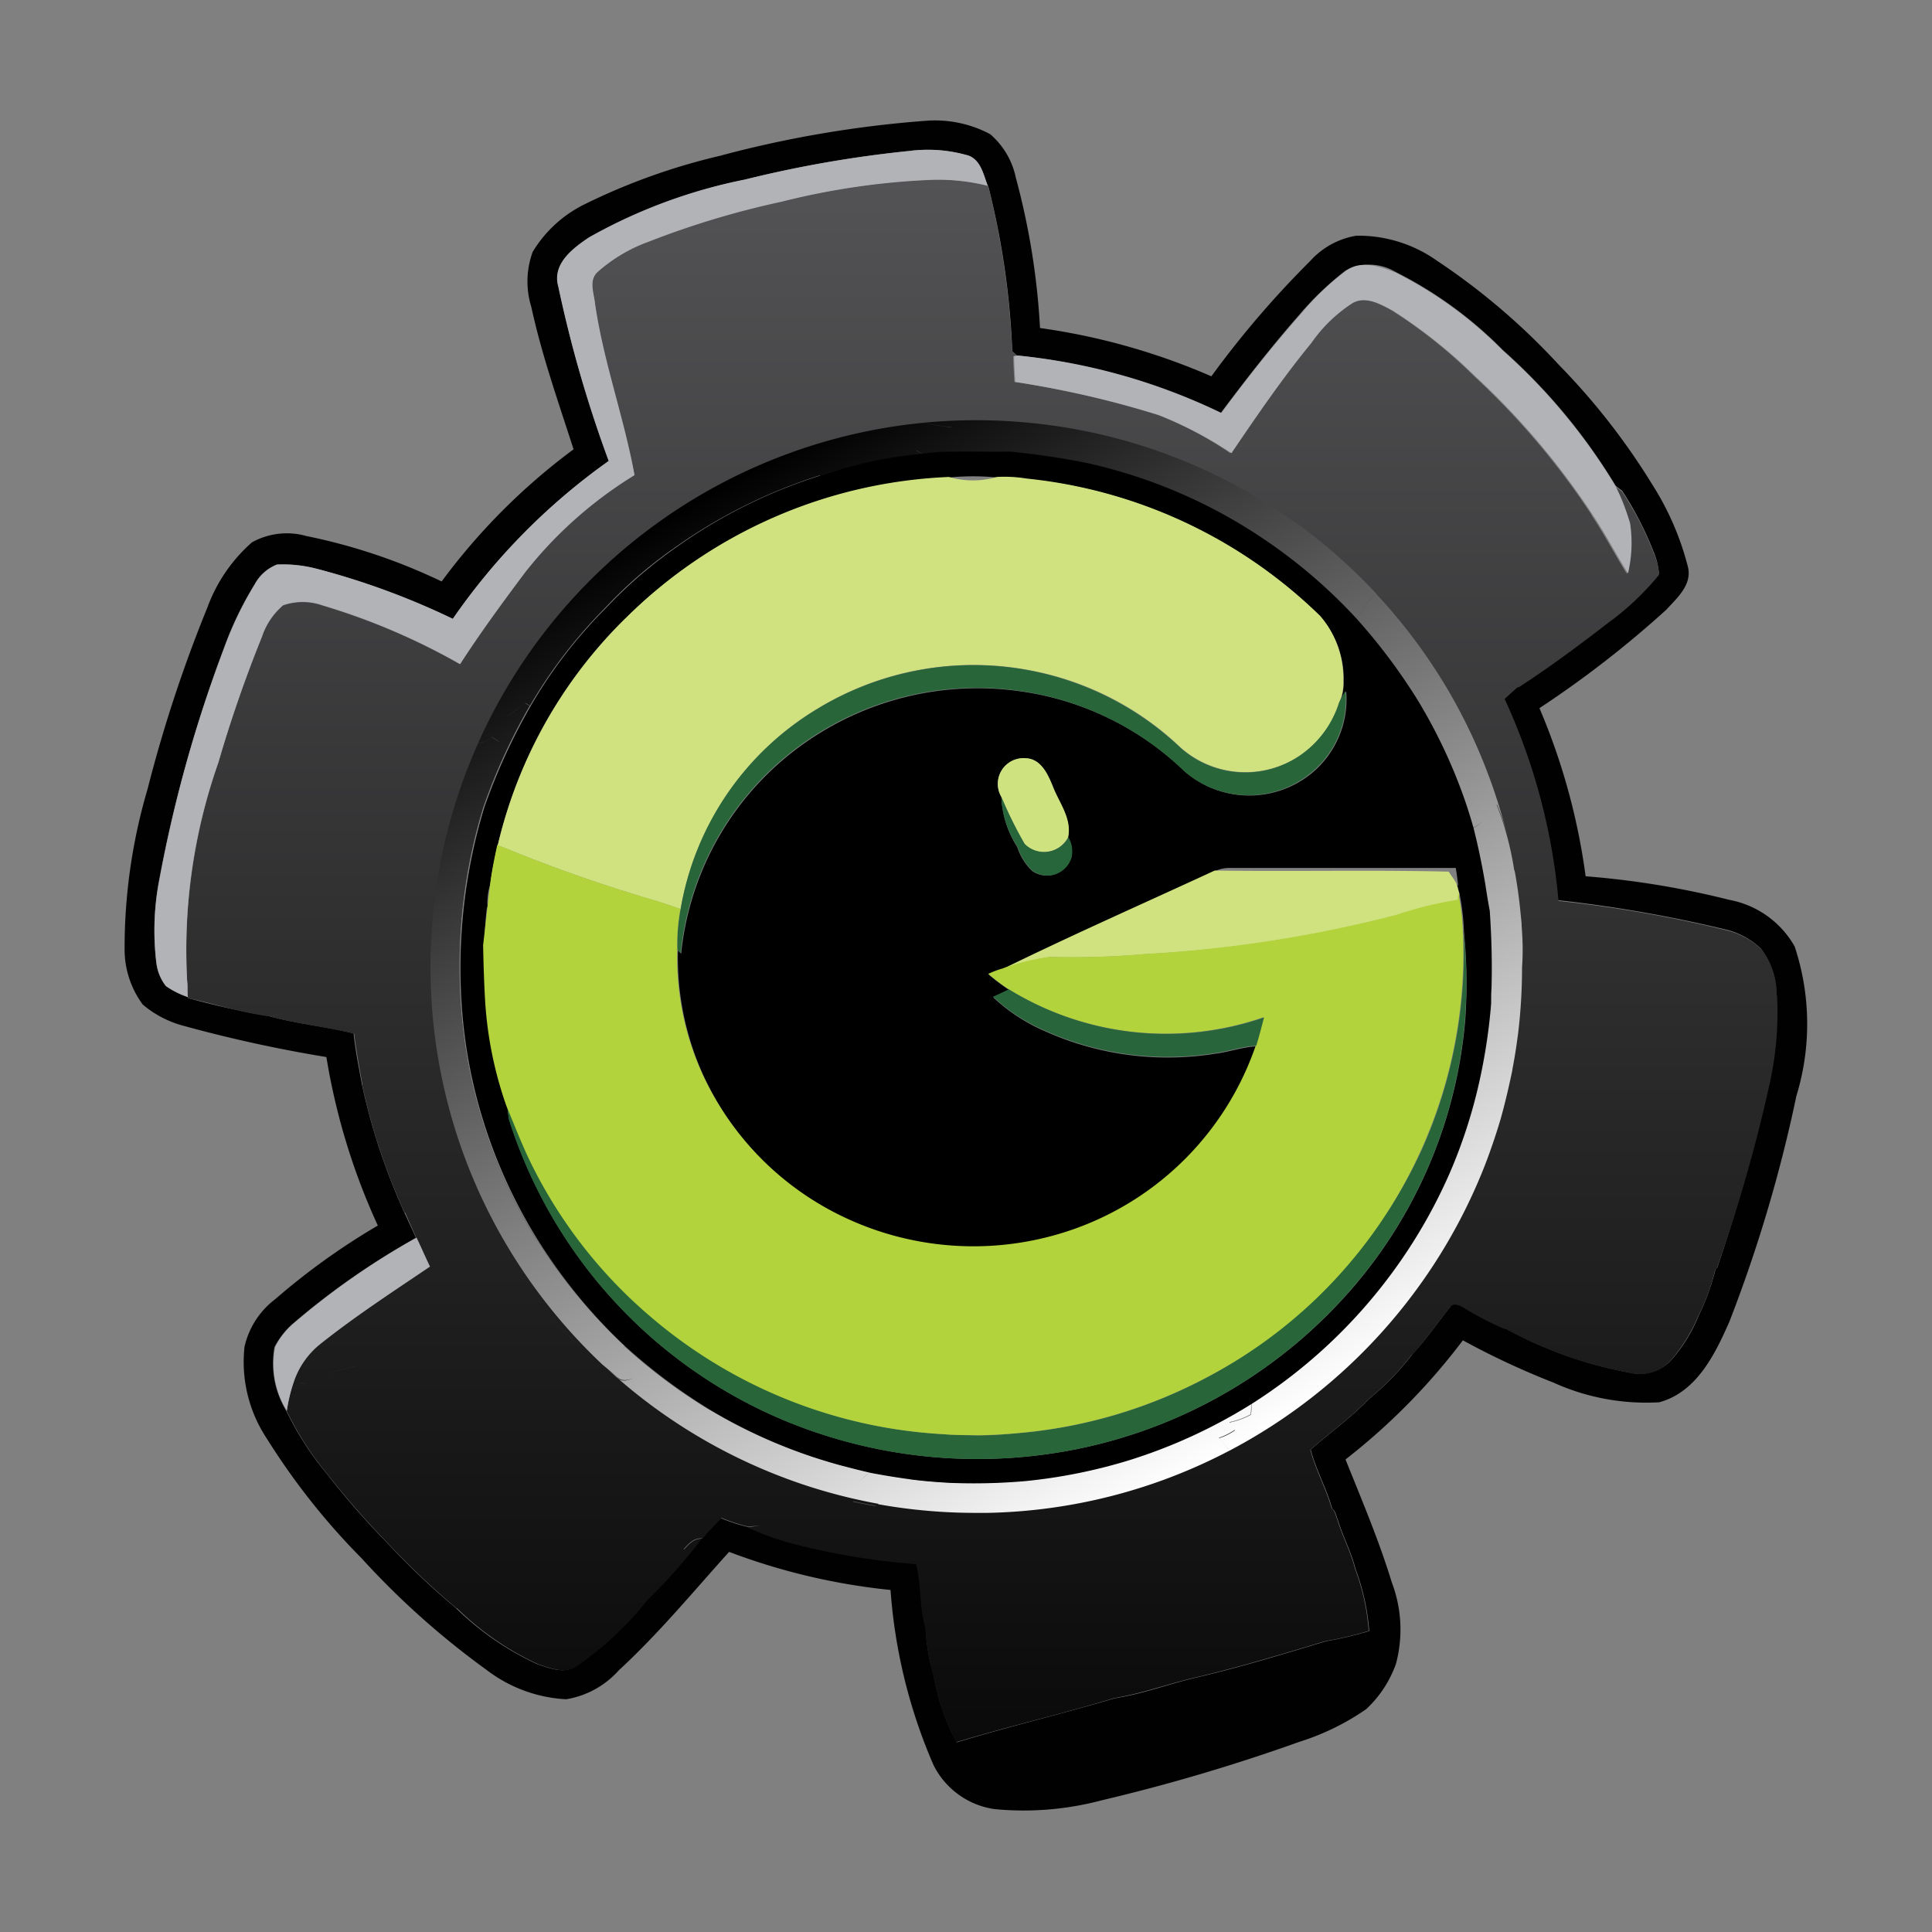 <?xml version="1.0" encoding="utf-8"?>
<svg width="800px" height="800px" viewBox="0 0 32 32" xmlns="http://www.w3.org/2000/svg" xmlns:xlink="http://www.w3.org/1999/xlink"><rect x="0" y="0" width="32" height="32" fill="#808080" stroke="none"/><defs><linearGradient id="a" x1="16.262" y1="2.974" x2="16.262" y2="28.858" gradientUnits="userSpaceOnUse"><stop offset="0" stop-color="#535355"/><stop offset="1" stop-color="#0a0a0a"/></linearGradient><linearGradient id="b" x1="20.703" y1="23.848" x2="11.652" y2="8.171" gradientUnits="userSpaceOnUse"><stop offset="0" stop-color="#ffffff"/><stop offset="1"/></linearGradient></defs><title>file_type_gamemaker81</title><path d="M11.956,2.572A18.491,18.491,0,0,1,15.343,2a1.945,1.945,0,0,1,1.057.222,1.3,1.3,0,0,1,.426.724,12,12,0,0,1,.4,2.487,10.866,10.866,0,0,1,2.838.8A15.984,15.984,0,0,1,21.7,4.324a1.319,1.319,0,0,1,.765-.42,2.252,2.252,0,0,1,1.337.415A11.109,11.109,0,0,1,25.817,6.04a11.246,11.246,0,0,1,1.559,2A4.678,4.678,0,0,1,27.96,9.4c.064.292-.187.508-.362.7a17.137,17.137,0,0,1-2.1,1.629,10.716,10.716,0,0,1,.765,2.785,14.278,14.278,0,0,1,2.382.391,1.574,1.574,0,0,1,1.08.771,4.071,4.071,0,0,1,.029,2.476,23.871,23.871,0,0,1-1.109,3.737c-.239.543-.543,1.168-1.162,1.337A3.719,3.719,0,0,1,25.73,22.9a12.972,12.972,0,0,1-1.5-.7,10.547,10.547,0,0,1-1.944,1.973c.269.671.555,1.343.765,2.032a2.2,2.2,0,0,1,.07,1.355,1.9,1.9,0,0,1-.49.747,4.081,4.081,0,0,1-1.109.543,30.526,30.526,0,0,1-3.275.969,5.031,5.031,0,0,1-1.769.146,1.339,1.339,0,0,1-1.016-.73,8.857,8.857,0,0,1-.712-2.9,10.556,10.556,0,0,1-2.674-.631c-.6.666-1.168,1.355-1.827,1.962a1.491,1.491,0,0,1-.87.479,2.367,2.367,0,0,1-1.325-.49A13.454,13.454,0,0,1,5.989,25.81a11.4,11.4,0,0,1-1.571-1.985,2.294,2.294,0,0,1-.368-1.518,1.362,1.362,0,0,1,.508-.788,11.327,11.327,0,0,1,1.7-1.22,10.872,10.872,0,0,1-.852-2.791,22.806,22.806,0,0,1-2.353-.514,1.726,1.726,0,0,1-.689-.356,1.539,1.539,0,0,1-.3-.882,9.3,9.3,0,0,1,.38-2.686,23.018,23.018,0,0,1,.993-3.013,2.644,2.644,0,0,1,.736-1.074,1.189,1.189,0,0,1,.9-.105,9.565,9.565,0,0,1,2.242.753A10.435,10.435,0,0,1,9.5,7.442c-.251-.782-.525-1.553-.7-2.359a1.428,1.428,0,0,1,.023-.911,2.065,2.065,0,0,1,.847-.782,10.393,10.393,0,0,1,2.289-.817m.4.4a8.741,8.741,0,0,0-2.6.963c-.269.181-.613.438-.508.812a20.694,20.694,0,0,0,.835,2.89A10.563,10.563,0,0,0,7.5,10.25a12.42,12.42,0,0,0-2.254-.829,2.1,2.1,0,0,0-.66-.07.694.694,0,0,0-.368.327,5.621,5.621,0,0,0-.514,1.068,22.677,22.677,0,0,0-1.063,3.8,4.514,4.514,0,0,0-.053,1.4.776.776,0,0,0,.158.385,1.615,1.615,0,0,0,.362.181v.018a13.577,13.577,0,0,0,1.349.3c.461.128.934.169,1.4.286.029.286.088.572.14.858a10.386,10.386,0,0,0,.7,2.108l.193.42a12.423,12.423,0,0,0-2.044,1.425,1.365,1.365,0,0,0-.3.385,1.512,1.512,0,0,0,.193,1.051,5.124,5.124,0,0,0,.677,1.051,13.284,13.284,0,0,0,1,1.144,12.445,12.445,0,0,0,1.139,1.08,4.753,4.753,0,0,0,1.349.928c.2.064.432.163.625.035a5.265,5.265,0,0,0,1.179-1.1,9.9,9.9,0,0,0,.9-1.016h.018a4.327,4.327,0,0,1,.315-.339,2.889,2.889,0,0,0,.45.146,4.347,4.347,0,0,0,.841.292,11.7,11.7,0,0,0,1.95.315c.088.344.053.712.152,1.051a3.043,3.043,0,0,0,.128.782,3.63,3.63,0,0,0,.385,1.127c.864-.263,1.752-.473,2.616-.73.461-.07.9-.239,1.355-.344.724-.169,1.43-.385,2.143-.6a6.392,6.392,0,0,0,.718-.169,3.726,3.726,0,0,0-.228-1.033c-.07-.28-.21-.537-.292-.812-.029-.058-.035-.146-.093-.181-.093-.339-.269-.642-.356-.981.321-.28.671-.531.969-.841a4.318,4.318,0,0,0,.718-.742c.228-.245.415-.52.625-.782.058-.1.169-.029.245.012a5.139,5.139,0,0,0,.666.344,6.82,6.82,0,0,0,2.131.747.718.718,0,0,0,.6-.2,2.554,2.554,0,0,0,.473-.759,3.744,3.744,0,0,0,.28-.777l.023-.006a27.223,27.223,0,0,0,.841-3.019,5.681,5.681,0,0,0,.134-1.506,1.257,1.257,0,0,0-.251-.771,1.309,1.309,0,0,0-.525-.3,22.2,22.2,0,0,0-2.838-.5,10.224,10.224,0,0,0-.893-3.346c.076-.07.152-.134.222-.2h.023c.514-.327,1-.695,1.483-1.068a4.72,4.72,0,0,0,.841-.794,1.1,1.1,0,0,0-.088-.362,5.506,5.506,0,0,0-.52-1.01c-.029-.023-.088-.064-.111-.088A9.724,9.724,0,0,0,24.895,5.8a6.751,6.751,0,0,0-1.787-1.3.844.844,0,0,0-.823-.018,5.151,5.151,0,0,0-.753.718c-.467.531-.893,1.08-1.314,1.641a10.194,10.194,0,0,0-3.375-.952.9.9,0,0,0-.076-.07,13.2,13.2,0,0,0-.4-2.744h-.006c-.076-.181-.117-.426-.321-.5a2.526,2.526,0,0,0-.981-.076A19.894,19.894,0,0,0,12.359,2.969Z" style="fill:#010101"/><path d="M7.571,26.639a4.753,4.753,0,0,0,1.349.928c.2.064.432.163.625.035a5.4,5.4,0,0,0,1.179-1.1,9.318,9.318,0,0,0,.9-1.016c-.128-.006-.21.088-.292.175a.092.092,0,0,1-.022-.017l.016.011c.082-.088.163-.181.292-.175h.018c.1-.117.2-.228.315-.339a2.889,2.889,0,0,0,.45.146,6.715,6.715,0,0,0,1.713-.413l.021-.007c.128.029.251.053.385.076.181-.146.356-.3.537-.45q-.324-.044-.648-.105c-.087.081-.186.151-.285.227l0,0c.093-.07.193-.146.286-.228-.158-.035-.315-.076-.473-.117-.134-.035-.269-.076-.4-.117a8.588,8.588,0,0,1-1.769-.794l-.006,0A8.964,8.964,0,0,1,10.345,22.3c-.045.062-.086.13-.131.193h0c.047-.064.088-.134.134-.2A8.853,8.853,0,0,1,8.873,20.5c-.07.158-.14.309-.216.467l0,0c.074-.149.143-.3.212-.459A8.416,8.416,0,0,1,7.642,16.8c-.022.022-.043.045-.063.069.02-.024.041-.047.063-.069A9,9,0,0,1,8,13.379a9.79,9.79,0,0,1,.771-1.687.863.863,0,0,1-.076-.047c-.1.086-.212.161-.316.247v0c.1-.088.216-.163.321-.251a.864.864,0,0,1,.076.047,7.988,7.988,0,0,1,1.232-1.606,7.239,7.239,0,0,1,1.15-1,8.651,8.651,0,0,1,2.415-1.208l.014.005a7.671,7.671,0,0,1,1.693-.356l-.111-.064h.008l.1.059c.473-.064.952-.018,1.425-.035.067-.026.136-.053.2-.086-.064.033-.131.061-.2.086a12.511,12.511,0,0,1,1.239.18h0a8.519,8.519,0,0,1,3.054,1.322l-.006,0a8.4,8.4,0,0,1,1.46,1.267c.035-.035.076-.07.111-.105a.721.721,0,0,1,.216-.3h0l0,.005a.693.693,0,0,0-.215.3c-.035.035-.076.064-.111.105a8.8,8.8,0,0,1,1,1.331l0,0a9.088,9.088,0,0,1,.795,1.7,3,3,0,0,0,.391-.426h0a3,3,0,0,1-.391.426c.053.146.093.286.134.432a.722.722,0,0,0,.175-.116.766.766,0,0,1-.18.128c.076.3.14.607.193.917.023.152.047.3.076.455.029.424.041.848.029,1.273h0c0,.088-.006.169-.006.257.029.08.057.16.092.24l0,0a2.16,2.16,0,0,0-.1-.234,9.329,9.329,0,0,1-.175,1.2h0a8.425,8.425,0,0,1-.523,1.617l.005,0a8.564,8.564,0,0,1-3.24,3.776.754.754,0,0,1-.006.2,1.264,1.264,0,0,1-.35.128l.012.019-.018-.025a1.264,1.264,0,0,0,.35-.128.754.754,0,0,0,.006-.2,8.6,8.6,0,0,1-2.079.958,8.423,8.423,0,0,1-1.7.339,8.847,8.847,0,0,1-1.244.029c-.216-.012-.438-.029-.654-.058-.181.146-.362.3-.543.45a7.3,7.3,0,0,0,.921.116s-.862-.1,0,.005c-.306-.042-.61-.074-.91-.12-.135-.021-.264-.049-.4-.078a10.394,10.394,0,0,1-1.728.432,4.619,4.619,0,0,0,.841.292,11.508,11.508,0,0,0,1.95.315c.088.344.053.706.152,1.051h0a3.666,3.666,0,0,0,.128.771,3.845,3.845,0,0,0,.385,1.127c.864-.263,1.752-.467,2.616-.73.461-.076.9-.239,1.355-.344.718-.169,1.43-.385,2.143-.6a5.842,5.842,0,0,0,.718-.169,3.68,3.68,0,0,0-.228-1.033c-.07-.28-.21-.537-.292-.812-.029-.058-.035-.146-.093-.181h0c-.094-.336-.267-.639-.354-.975.321-.28.671-.531.969-.841a4.294,4.294,0,0,0,.713-.735l.005.005c.222-.245.415-.525.625-.782.064-.1.169-.029.245.012a5.114,5.114,0,0,0,.666.344l.01-.007a6.806,6.806,0,0,0,2.122.742.678.678,0,0,0,.6-.2,2.762,2.762,0,0,0,.473-.759,3.358,3.358,0,0,0,.279-.77h0l.023-.006A26.01,26.01,0,0,0,29.3,18h0a5.468,5.468,0,0,0,.134-1.506l-.006-.01a1.232,1.232,0,0,0-.251-.761,1.309,1.309,0,0,0-.525-.3,21.226,21.226,0,0,0-2.838-.5,10.082,10.082,0,0,0-.893-3.346c.068-.062.142-.13.215-.193h.018c.514-.333,1-.695,1.483-1.068a4.52,4.52,0,0,0,.841-.794.969.969,0,0,0-.088-.362,5.325,5.325,0,0,0-.52-1.01c-.023-.023-.082-.064-.111-.088a2.266,2.266,0,0,1,.222.613,1.985,1.985,0,0,1-.035.829c-.2-.321-.373-.653-.583-.968l0-.007a12.447,12.447,0,0,0-1.95-2.3A8.15,8.15,0,0,0,23.05,5.141c-.193-.105-.438-.245-.66-.123a2.6,2.6,0,0,0-.683.654c-.479.584-.9,1.209-1.331,1.833a5.861,5.861,0,0,0-1.193-.629h0A15.147,15.147,0,0,0,16.8,6.326c-.006-.146-.018-.286-.018-.426l.058-.012c-.018-.018-.058-.053-.076-.07a13.6,13.6,0,0,0-.4-2.744h-.006a3.646,3.646,0,0,0-.9-.1,12.171,12.171,0,0,0-2.511.362,13.782,13.782,0,0,0-2.2.666,2.544,2.544,0,0,0-.847.5c-.158.134-.064.356-.047.531.14.963.479,1.88.654,2.838A6.886,6.886,0,0,0,8.7,9.479c-.374.5-.742,1-1.08,1.524a10.927,10.927,0,0,0-2.283-.975.986.986,0,0,0-.648,0,1.192,1.192,0,0,0-.35.52,21.544,21.544,0,0,0-.724,2.09A9.408,9.408,0,0,0,3.1,16.252h0c.012.088,0,.175.012.263v.018c.45.093.887.245,1.349.3l.339-.062-.334.062c.455.128.934.175,1.4.286.035.286.088.572.14.858a3.12,3.12,0,0,0,.314.018A3.1,3.1,0,0,1,6,17.974a10.268,10.268,0,0,0,.7,2.108l.009,0c.063.138.12.275.184.413.07.158.146.321.222.479-.619.415-1.244.823-1.822,1.284a1.356,1.356,0,0,0-.415.572l.07.07c.047,0,.094.023.134.023a1.208,1.208,0,0,1,.269-.152c.474-.144.953-.22,1.425-.362.688-.207,1.378-.4,2.073-.59.082-.006.187-.064.251.012.35.354.753.656,1.127.981.07.086.176.042.259.018h0c-.088.023-.189.069-.259-.018-.374-.327-.777-.625-1.127-.981-.064-.076-.169-.023-.251-.012-.695.187-1.39.374-2.073.59-.473.14-.958.222-1.425.362a.939.939,0,0,0-.269.152c-.047,0-.093-.023-.134-.023l-.07-.07a2.829,2.829,0,0,0-.128.543,5.174,5.174,0,0,0,.667,1.037l0,0a14.365,14.365,0,0,0,1,1.144,13.25,13.25,0,0,0,1.139,1.08" style="fill:url(#a)"/><path d="M25.215,15.529q-.005-.1-.012-.2c0-.056-.009-.111-.014-.167q-.034-.372-.1-.735c.023.153.045.307.062.46l.018.137-.018-.137h0c-.017-.156-.04-.312-.064-.468l-.006,0a5.024,5.024,0,0,0-.291-1.088l.005-.008a3.855,3.855,0,0,1,.165.5,8.98,8.98,0,0,0-.41-1.249l-.022-.054a9.008,9.008,0,0,0-.426-.883q-.1-.184-.212-.363-.209-.34-.447-.66-.269-.361-.571-.694L22.8,9.844,22.8,9.838a9.1,9.1,0,0,0-1.363-1.2L21.4,8.619q-.167-.118-.339-.229a9,9,0,0,0-2.8-1.187c-.014.024-.027.049-.042.072l.042-.072a9.019,9.019,0,0,0-1.024-.18,9.14,9.14,0,0,0-1.065-.063q-.462,0-.913.046c.168.023.336.052.5.068l0,.005c-.168-.021-.332-.047-.5-.073A9.037,9.037,0,0,0,7.923,12.3a.284.284,0,0,0,.221-.1c.04.023.079.051.119.079l0,.008c-.041-.023-.082-.053-.123-.082a.287.287,0,0,1-.218.1,8.982,8.982,0,0,0-.564,1.682,9.1,9.1,0,0,0,.054,4.272h0a9,9,0,0,0,1.138,2.62A9.093,9.093,0,0,0,9.976,22.6c.085.071.17.142.253.215s.172.037.259.018l0,0c-.088.023-.193.07-.263-.018-.06-.053-.122-.1-.183-.157a9.038,9.038,0,0,0,3.109,1.878q.136.048.273.092.271.086.55.156t.58.125c.168-.137.331-.283.5-.419q-.324-.044-.648-.105c-.087.081-.186.151-.285.227l0,0c.093-.07.193-.146.286-.228-.158-.035-.315-.076-.473-.117-.134-.035-.269-.076-.4-.117a8.588,8.588,0,0,1-1.769-.794l-.006,0A8.964,8.964,0,0,1,10.345,22.3c-.045.062-.086.13-.131.193h0c.047-.064.088-.134.134-.2A8.853,8.853,0,0,1,8.873,20.5c-.07.158-.14.309-.216.467l0,0c.074-.149.143-.3.212-.459A8.416,8.416,0,0,1,7.642,16.8c-.022.022-.043.045-.063.069.02-.024.041-.047.063-.069A9,9,0,0,1,8,13.379a9.79,9.79,0,0,1,.771-1.687.863.863,0,0,1-.076-.047c-.1.086-.212.161-.316.247v0c.1-.088.216-.163.321-.251a.864.864,0,0,1,.076.047,7.988,7.988,0,0,1,1.232-1.606,7.239,7.239,0,0,1,1.15-1,8.651,8.651,0,0,1,2.415-1.208l.014.005a7.671,7.671,0,0,1,1.693-.356l-.111-.064h.008l.1.059c.473-.064.952-.018,1.425-.035.067-.026.136-.053.2-.086-.064.033-.131.061-.2.086a12.511,12.511,0,0,1,1.239.18h0a8.519,8.519,0,0,1,3.054,1.322l-.006,0a8.4,8.4,0,0,1,1.46,1.267c.035-.035.076-.07.111-.105a.721.721,0,0,1,.216-.3h0l0,.005a.693.693,0,0,0-.215.3c-.035.035-.076.064-.111.105a8.8,8.8,0,0,1,1,1.331l0,0a9.088,9.088,0,0,1,.795,1.7,3,3,0,0,0,.391-.426h0a3,3,0,0,1-.391.426c.053.146.093.286.134.432a.722.722,0,0,0,.175-.116.766.766,0,0,1-.18.128c.076.3.14.607.193.917.023.152.047.3.076.455.029.424.041.848.029,1.273h0c0,.088-.006.169-.006.257.029.08.057.16.092.24l0,0a2.16,2.16,0,0,0-.1-.234,9.329,9.329,0,0,1-.175,1.2h0a8.425,8.425,0,0,1-.523,1.617l.005,0a8.564,8.564,0,0,1-3.24,3.776.754.754,0,0,1-.006.2,1.264,1.264,0,0,1-.35.128l.012.019-.018-.025a1.264,1.264,0,0,0,.35-.128.754.754,0,0,0,.006-.2,8.6,8.6,0,0,1-2.079.958,8.423,8.423,0,0,1-1.7.339,8.847,8.847,0,0,1-1.244.029c-.216-.012-.438-.029-.654-.058-.169.136-.333.282-.5.419q.431.078.875.114.367.03.741.03l.2,0a8.994,8.994,0,0,0,4.006-1.031c-.056-.072-.112-.14-.174-.213a1.058,1.058,0,0,0,.257-.128l-.013-.022.019.028a.963.963,0,0,1-.257.128c.054.065.114.136.169.207a9.081,9.081,0,0,0,4.237-4.746c.02-.053.041-.107.06-.161h0l.007-.019.021-.06q.089-.249.163-.5c.075-.265.137-.533.193-.8l.006-.034,0-.005q.051-.265.085-.531v0l0,.007a9.137,9.137,0,0,0,.073-1.155Q25.227,15.768,25.215,15.529Z" style="fill:url(#b)"/><path d="M12.359,2.969a19.16,19.16,0,0,1,2.7-.467,2.314,2.314,0,0,1,.981.076c.21.076.251.321.321.5a3.389,3.389,0,0,0-.9-.1,12.114,12.114,0,0,0-2.511.362,14.46,14.46,0,0,0-2.2.66,2.645,2.645,0,0,0-.847.5c-.158.14-.064.356-.047.531.14.963.479,1.88.654,2.838a6.886,6.886,0,0,0-1.81,1.606c-.374.5-.742,1-1.08,1.524a10.8,10.8,0,0,0-2.283-.975.986.986,0,0,0-.648,0,1.144,1.144,0,0,0-.35.52,22.1,22.1,0,0,0-.724,2.09A9.3,9.3,0,0,0,3.1,16.252c.012.088,0,.175.012.263a1.4,1.4,0,0,1-.362-.181.776.776,0,0,1-.158-.385,4.343,4.343,0,0,1,.053-1.4,21.99,21.99,0,0,1,1.063-3.8A6,6,0,0,1,4.22,9.678a.742.742,0,0,1,.368-.327,2.288,2.288,0,0,1,.66.07A12.42,12.42,0,0,1,7.5,10.25a10.561,10.561,0,0,1,2.581-2.616,20.694,20.694,0,0,1-.835-2.89c-.105-.374.239-.631.508-.812A8.741,8.741,0,0,1,12.359,2.969Z" style="fill:#b2b3b7"/><path d="M22.285,4.493c.239-.193.566-.082.823.018a6.751,6.751,0,0,1,1.787,1.3A9.724,9.724,0,0,1,26.763,8.06,3.832,3.832,0,0,1,27,8.668a2.2,2.2,0,0,1-.035.829c-.2-.321-.374-.654-.584-.969a12.447,12.447,0,0,0-1.95-2.3,8.393,8.393,0,0,0-1.366-1.086c-.2-.105-.438-.245-.66-.123a2.448,2.448,0,0,0-.683.66c-.479.584-.9,1.2-1.325,1.827a6.5,6.5,0,0,0-1.2-.631,16.575,16.575,0,0,0-2.382-.549c-.006-.14-.018-.28-.018-.426l.058-.012a10.019,10.019,0,0,1,3.375.952c.415-.561.847-1.109,1.308-1.629A4.361,4.361,0,0,1,22.285,4.493Z" style="fill:#b2b3b7"/><path d="M4.857,21.927A12.423,12.423,0,0,1,6.9,20.5c.076.158.146.321.222.479C6.5,21.4,5.884,21.8,5.3,22.266a1.356,1.356,0,0,0-.415.572,2.777,2.777,0,0,0-.134.525,1.452,1.452,0,0,1-.193-1.051A1.182,1.182,0,0,1,4.857,21.927Z" style="fill:#b2b3b7"/><path d="M15.284,7.512c.473-.064.952-.018,1.425-.035.415.041.829.1,1.244.181a8.518,8.518,0,0,1,3.059,1.325,8.615,8.615,0,0,1,1.46,1.267,9.657,9.657,0,0,1,1,1.331,8.73,8.73,0,0,1,.8,1.7c.047.14.093.286.134.432.076.3.14.607.193.917.023.152.047.3.076.455.029.426.041.852.029,1.279-.006.082-.006.169-.006.257a9.329,9.329,0,0,1-.175,1.2A8.416,8.416,0,0,1,24,19.457a8.633,8.633,0,0,1-3.24,3.778,8.721,8.721,0,0,1-2.079.958,8.847,8.847,0,0,1-1.7.339,9.829,9.829,0,0,1-1.244.029c-.222-.012-.438-.029-.654-.058s-.432-.064-.648-.105c-.158-.035-.315-.076-.473-.117-.134-.035-.269-.076-.4-.117a8.588,8.588,0,0,1-1.769-.794A9.205,9.205,0,0,1,10.356,22.3,8.853,8.853,0,0,1,8.885,20.5a8.516,8.516,0,0,1-1.063-2.627,8.309,8.309,0,0,1-.163-1.08,9.118,9.118,0,0,1,.362-3.416,10,10,0,0,1,.771-1.687,7.876,7.876,0,0,1,1.232-1.606,7.546,7.546,0,0,1,1.15-1,8.492,8.492,0,0,1,2.435-1.214,7.318,7.318,0,0,1,1.676-.356M10.351,10.25a7.712,7.712,0,0,0-2.225,4.379.979.979,0,0,0-.047.432l-.012-.053a6.96,6.96,0,0,0,0,1.635l.006-.041a6.431,6.431,0,0,0,.333,1.717,1.519,1.519,0,0,0,.029.228,8.024,8.024,0,0,0,5.173,5.208,8.324,8.324,0,0,0,3.842.315,8.165,8.165,0,0,0,4.934-2.715,7.809,7.809,0,0,0,1.886-4.472,8.707,8.707,0,0,0-.023-1.46,3.866,3.866,0,0,0-.076-.636c-.012-.035-.029-.111-.041-.146l.023.035c-.012-.1-.023-.2-.041-.3H20.381a.564.564,0,0,0-.257.053c-1.168.543-2.347,1.063-3.509,1.629a1.6,1.6,0,0,0-.234.088,3.545,3.545,0,0,0,.333.251l-.263.123a2.981,2.981,0,0,0,.87.566,4.96,4.96,0,0,0,2.8.368c.234-.029.455-.111.689-.123a4.9,4.9,0,0,1-3.024,3.048,5.025,5.025,0,0,1-3.836-.222,4.878,4.878,0,0,1-2.312-2.37,4.723,4.723,0,0,1-.409-2.044l.053.053A4.866,4.866,0,0,1,13.2,12.4a4.976,4.976,0,0,1,3.725-.946,4.883,4.883,0,0,1,2.7,1.325,1.632,1.632,0,0,0,2.1.029,1.587,1.587,0,0,0,.572-1.355,1.927,1.927,0,0,0-.105.187.889.889,0,0,0,.064-.35,1.585,1.585,0,0,0-.385-1.08A8.141,8.141,0,0,0,17,7.932a2.231,2.231,0,0,0-.485-.023,4.01,4.01,0,0,0-.794,0,8.064,8.064,0,0,0-5.366,2.341M16.586,13.2a1.653,1.653,0,0,0,.263.829.943.943,0,0,0,.251.4.424.424,0,0,0,.642-.222.46.46,0,0,0-.053-.339c.058-.309-.146-.561-.251-.835-.088-.2-.2-.467-.455-.473A.426.426,0,0,0,16.586,13.2Z"/><path d="M10.351,10.25A8.07,8.07,0,0,1,15.716,7.9a1.413,1.413,0,0,0,.794,0A2.249,2.249,0,0,1,17,7.926,8.141,8.141,0,0,1,21.864,10.2a1.585,1.585,0,0,1,.385,1.08.8.8,0,0,1-.064.35,1.672,1.672,0,0,1-.642.876,1.616,1.616,0,0,1-1.991-.128,4.919,4.919,0,0,0-2.446-1.267,4.968,4.968,0,0,0-3.573.631,4.829,4.829,0,0,0-2.26,3.316c-.134-.047-.269-.093-.4-.134a25.747,25.747,0,0,1-2.592-.911,1.934,1.934,0,0,1-.158.619A7.754,7.754,0,0,1,10.351,10.25Z" style="fill:#d0e27f"/><path d="M16.61,16.048c1.156-.566,2.335-1.086,3.509-1.629,1.29.018,2.587-.012,3.877.018.041.07.093.128.128.2.012.035.029.111.041.146s-.006.093-.006.123a7.673,7.673,0,0,0-1.022.251,20.936,20.936,0,0,1-4.169.648,14.217,14.217,0,0,1-1.576.047A4.266,4.266,0,0,0,16.61,16.048Z" style="fill:#d0e27f"/><path d="M13.533,11.745a4.978,4.978,0,0,1,6.014.636,1.608,1.608,0,0,0,1.991.128,1.672,1.672,0,0,0,.642-.876,1.506,1.506,0,0,1,.105-.187,1.572,1.572,0,0,1-.572,1.355,1.625,1.625,0,0,1-2.1-.029,4.9,4.9,0,0,0-2.7-1.325,4.969,4.969,0,0,0-3.725.946,4.875,4.875,0,0,0-1.915,3.392l-.053-.053a3.224,3.224,0,0,1,.053-.671A4.8,4.8,0,0,1,13.533,11.745Z" style="fill:#28663a"/><path d="M24.241,15.423a8.129,8.129,0,0,1,.023,1.46,7.77,7.77,0,0,1-1.886,4.472,8.136,8.136,0,0,1-4.934,2.715,8.318,8.318,0,0,1-3.842-.315A8.036,8.036,0,0,1,8.43,18.547c-.012-.076-.023-.152-.029-.228.134.315.251.642.409.952a7.929,7.929,0,0,0,1.933,2.5,8.142,8.142,0,0,0,4.893,1.985c.193.011.387.019.58.019.219,0,.431-.017.646-.036a8.122,8.122,0,0,0,6.7-4.723,8,8,0,0,0,.677-3.6" style="fill:#28663a"/><path d="M16.586,13.2a.426.426,0,0,1,.4-.642c.257.006.374.269.455.473.105.269.315.525.251.835a.452.452,0,0,1-.724.111A7.348,7.348,0,0,1,16.586,13.2Z" style="fill:#cfe280"/><path d="M16.586,13.2a6.856,6.856,0,0,0,.385.777.452.452,0,0,0,.724-.111.46.46,0,0,1,.053.339.421.421,0,0,1-.642.222.943.943,0,0,1-.251-.4A1.588,1.588,0,0,1,16.586,13.2Z" style="fill:#27653a"/><path d="M8.12,14.629c.029-.222.07-.42.117-.636a25.171,25.171,0,0,0,2.633.928c.134.041.269.088.4.134a3.256,3.256,0,0,0-.053.671,4.64,4.64,0,0,0,.409,2.044,4.878,4.878,0,0,0,2.312,2.37,5,5,0,0,0,3.836.222A4.913,4.913,0,0,0,20.8,17.315a4.246,4.246,0,0,0,.128-.467,4.964,4.964,0,0,1-4.227-.467,3.545,3.545,0,0,1-.333-.251,1.6,1.6,0,0,1,.234-.088,3.975,3.975,0,0,1,.777-.193,14.175,14.175,0,0,0,1.576-.047,21.368,21.368,0,0,0,4.169-.648,6.214,6.214,0,0,1,1.022-.251c0-.029.006-.093.006-.123a3.866,3.866,0,0,1,.076.636,7.924,7.924,0,0,1-4.286,7.421,8.126,8.126,0,0,1-3.094.9c-.216.021-.412.031-.646.036-.2-.007-.389,0-.58-.019a8.142,8.142,0,0,1-4.893-1.985,7.929,7.929,0,0,1-1.933-2.5c-.152-.309-.274-.631-.409-.952a6.417,6.417,0,0,1-.35-1.711c-.018-.286-.029-.631-.035-.952" style="fill:#b2d33c"/><path d="M16.709,16.386a4.964,4.964,0,0,0,4.227.467c-.041.158-.082.315-.128.467-.234.012-.455.093-.689.123a4.967,4.967,0,0,1-2.8-.368,2.981,2.981,0,0,1-.87-.566l.263-.123" style="fill:#28653a"/></svg>